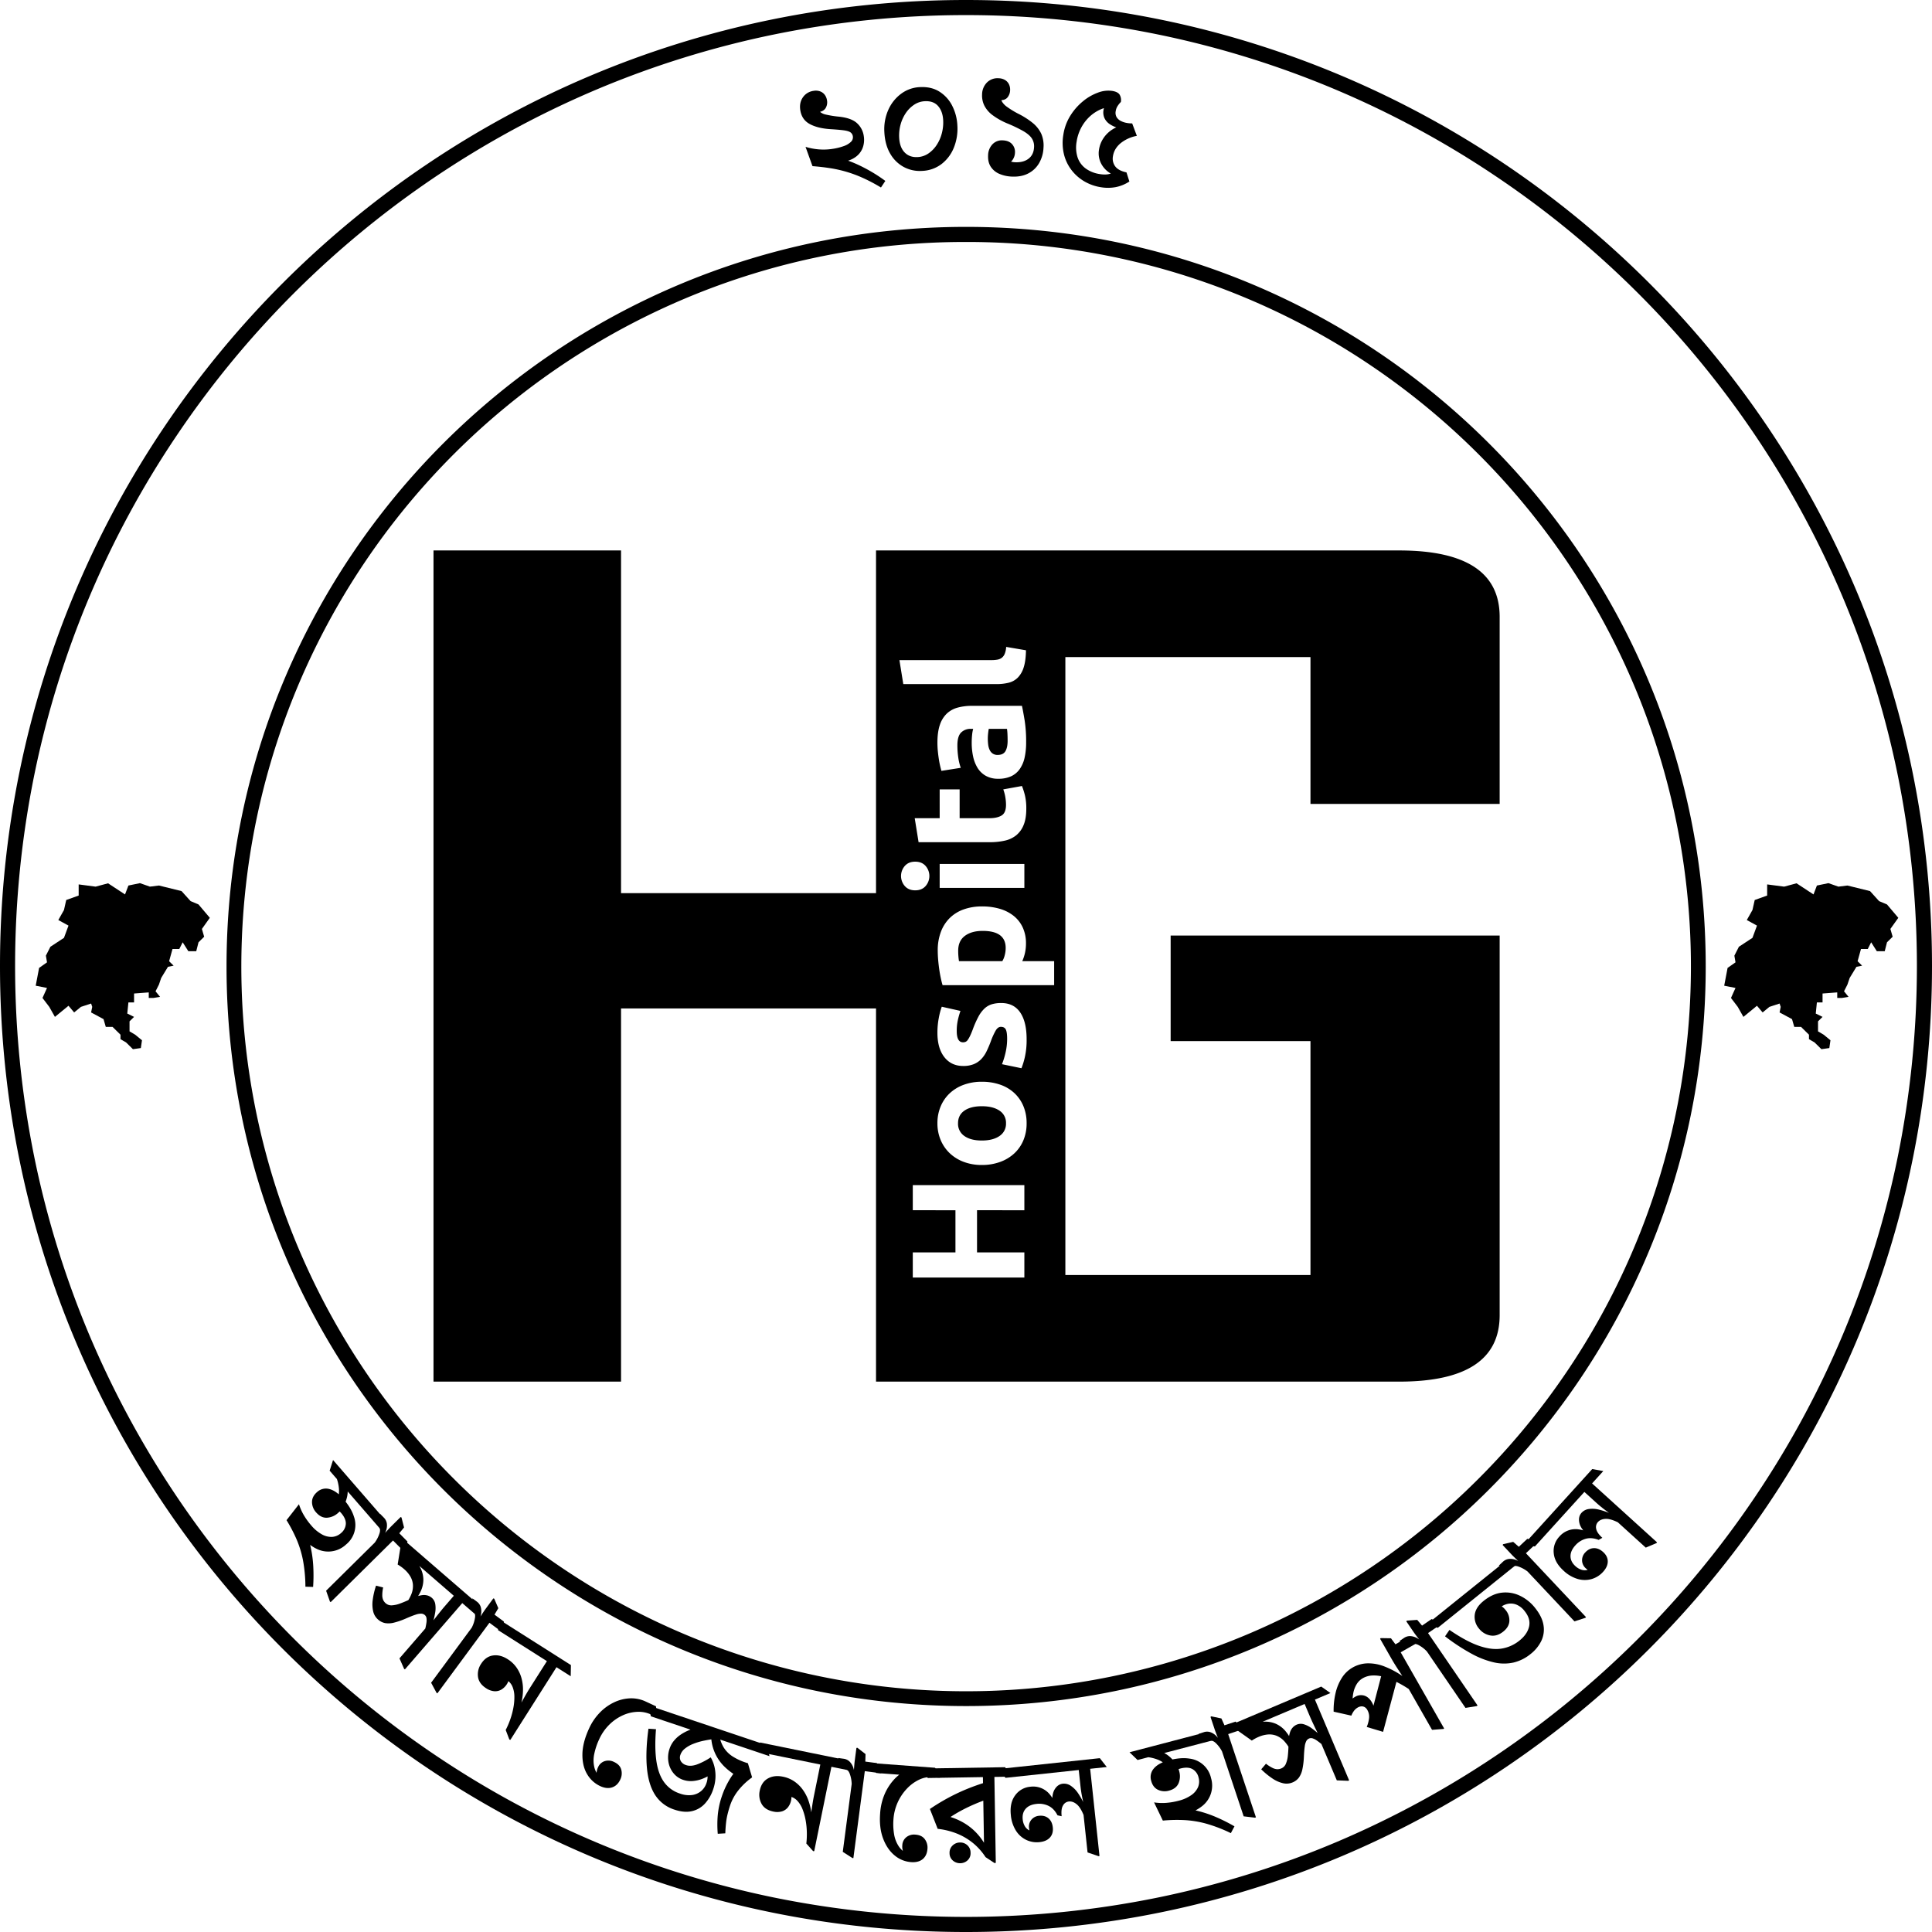 <svg xmlns="http://www.w3.org/2000/svg" viewBox="0 0 1920 1920"><g id="Circles"><path d="M960,15a952.059,952.059,0,0,1,190.466,19.199,939.75,939.75,0,0,1,337.882,142.183A947.799,947.799,0,0,1,1830.743,592.168a940.116,940.116,0,0,1,55.057,177.366,954.363,954.363,0,0,1,0,380.933,939.751,939.751,0,0,1-142.183,337.882,947.799,947.799,0,0,1-415.786,342.395,940.115,940.115,0,0,1-177.365,55.057,954.363,954.363,0,0,1-380.933,0A939.75,939.75,0,0,1,431.652,1743.618,947.801,947.801,0,0,1,89.257,1327.832a940.122,940.122,0,0,1-55.057-177.365,954.366,954.366,0,0,1,0-380.933A939.749,939.749,0,0,1,176.382,431.652,947.8,947.8,0,0,1,592.168,89.257a940.123,940.123,0,0,1,177.366-55.057A952.058,952.058,0,0,1,960,15m0-15C429.807,0,0,429.807,0,960s429.807,960,960,960,960-429.807,960-960S1490.193,0,960,0Z"/><path d="M960.127,240.471a716.566,716.566,0,0,1,402.548,122.956,722.145,722.145,0,0,1,260.877,316.792,719.032,719.032,0,0,1-66.381,682.8,722.148,722.148,0,0,1-316.792,260.877A719.032,719.032,0,0,1,557.579,1557.515a722.147,722.147,0,0,1-260.877-316.792,719.032,719.032,0,0,1,66.381-682.8A722.146,722.146,0,0,1,679.875,297.046a715.478,715.478,0,0,1,280.252-56.575m0-15c-405.929,0-735,329.071-735,735s329.071,735,735,735c405.929,0,735-329.071,735-735s-329.071-735-735-735Z"/></g><g id="Decorations"><g id="Map"><path id="Map_Left" data-name="Map Left" d="M1732.586,1010.57l-5.618-9.957-6.741-8.851,4.494-9.957-11.236-2.213,3.371-17.701,7.865-5.532-1.124-6.638,4.494-8.851,13.483-8.851,4.494-12.169-10.112-5.532,5.618-9.957,2.247-9.957,12.359-4.425V878.918l16.853,2.213,12.359-3.319,16.853,11.063,3.371-8.851,11.469-2.372,9.878,3.478,8.989-1.106,22.471,5.532,8.989,9.957,7.865,3.319,11.236,13.276-7.865,11.063,2.247,7.744-5.618,5.532-2.247,8.851h-7.865l-5.618-8.851-3.371,6.638h-6.741l-3.371,12.169,4.494,4.425-5.618,1.106-6.741,11.063-2.247,6.638-3.371,6.638,4.494,5.532-6.741,1.106h-4.494v-5.532l-14.606,1.106v8.851h-5.618l-1.124,11.063,6.741,3.319-4.494,4.425v9.957l5.618,3.319,6.741,5.532-1.124,7.744-7.865,1.106-6.741-6.638-5.618-3.319v-4.425l-7.865-7.744h-6.741l-2.247-7.744-12.359-6.638,1.124-5.532-1.124-3.319-10.112,3.319-6.741,5.532-5.618-6.638Z"/><path id="Map_Right" data-name="Map Right" d="M54.586,1010.57l-5.618-9.957-6.741-8.851,4.494-9.957L35.486,979.593l3.371-17.701,7.865-5.532-1.124-6.638L50.092,940.872l13.483-8.851L68.069,919.852,57.957,914.321l5.618-9.957,2.247-9.957,12.359-4.425V878.918l16.853,2.213,12.359-3.319,16.853,11.063,3.371-8.851,11.469-2.372,9.878,3.478,8.989-1.106,22.471,5.532,8.989,9.957,7.865,3.319,11.236,13.276L200.649,923.171l2.247,7.744-5.618,5.532-2.247,8.851H187.167l-5.618-8.851-3.371,6.638h-6.741l-3.371,12.169,4.494,4.425-5.618,1.106-6.741,11.063-2.247,6.638-3.371,6.638,4.494,5.532-6.741,1.106h-4.494v-5.532l-14.606,1.106v8.851h-5.618l-1.124,11.063,6.741,3.319-4.494,4.425v9.957l5.618,3.319,6.741,5.532-1.124,7.744-7.865,1.106-6.741-6.638-5.618-3.319v-4.425l-7.865-7.744h-6.741l-2.247-7.744-12.359-6.638,1.124-5.532L90.54,997.294,80.428,1000.613l-6.741,5.532L68.069,999.507Z"/></g></g><g id="Text"><g id="Name"><path d="M303.517,1576.849a148.292,148.292,0,0,0-2.369-26.004,102.841,102.841,0,0,0-6.215-20.604,149.844,149.844,0,0,0-10.178-19.518l12.354-15.829a53.396,53.396,0,0,0,4.851,10.897,68.296,68.296,0,0,0,7.418,10.238,37.844,37.844,0,0,0,10.462,8.771,19.088,19.088,0,0,0,10.166,2.555,14.625,14.625,0,0,0,8.879-3.786,12.79,12.79,0,0,0,4.788-9.062q.311-5.177-4.837-11.106a15.018,15.018,0,0,0-5.964-4.044,22.922,22.922,0,0,0-6.656-1.677l8.75-6.42a25.416,25.416,0,0,0,1.851-12.106,40.758,40.758,0,0,0-3.263-12.57l11.949,13.761a25.161,25.161,0,0,1-.698,7.67,35.663,35.663,0,0,1-3.105,8.289,23.948,23.948,0,0,1-5.595,7.115,18.062,18.062,0,0,1-11.267,4.878q-5.898.214-10.657-5.268a15.454,15.454,0,0,1-4.108-10.268q-.029-5.566,5.006-9.939a12.91,12.91,0,0,1,12.291-3.021q6.809,1.74,13.707,9.684,7.964,9.171,10.583,17.498a24.915,24.915,0,0,1-7.8,27.966,25.835,25.835,0,0,1-28.98,4.364,41.483,41.483,0,0,1-14.037-10.967,43.975,43.975,0,0,1-4.312-5.87,16.491,16.491,0,0,1-2.334-5.626l7.975,3.083a65.451,65.451,0,0,1,6.582,17.636,117.656,117.656,0,0,1,2.602,19.719,167.144,167.144,0,0,1-.186,19.785ZM327.606,1461.544l3.372-10.581,50.322,57.951-3.274,10.692Z"/><path d="M327.896,1591.643l-3.815-10.812,48.359-47.817a31.935,31.935,0,0,0,4.821-9.56q1.335-4.657-1.686-7.711l-.625-.632,2.68-10.776,3.854,3.898a10.462,10.462,0,0,1,2.954,5.727,15.452,15.452,0,0,1-.933,7.591,32.418,32.418,0,0,1-5.5,9.294l-1.149-.53q3.269-4.068,6.908-8.081,3.635-4.014,5.112-5.472l9.271-9.168.836.424,2.563,9.968-4.747,5.735,8.126,8.219-2.68,10.776-11.667-11.801L328.626,1592.171Z"/><path d="M401.631,1658.552l-4.643-10.484,28.603-33.052-3.4,5.288a72.307,72.307,0,0,0,1.562-7.466,15.737,15.737,0,0,0,.071-4.837,5.104,5.104,0,0,0-1.689-3.029,5.707,5.707,0,0,0-3.353-1.334,15.799,15.799,0,0,0-5.653.985q-3.647,1.157-9.959,3.922a74.528,74.528,0,0,1-11.478,3.979,21.713,21.713,0,0,1-8.785.529,14.827,14.827,0,0,1-7.191-3.578,15.26,15.26,0,0,1-4.832-8.002,31.263,31.263,0,0,1-.501-11.309,75.408,75.408,0,0,1,3.323-14.368l7.063,1.802a37.522,37.522,0,0,0-.864,7.678,11.843,11.843,0,0,0,.925,4.817,9.995,9.995,0,0,0,2.548,3.283,8.411,8.411,0,0,0,5.816,1.996,27.322,27.322,0,0,0,8.583-1.88,120.404,120.404,0,0,0,11.917-5.166,33.78,33.78,0,0,1,9.496-3.049,13.521,13.521,0,0,1,6.017.406,12.104,12.104,0,0,1,3.887,2.188,10.415,10.415,0,0,1,3.427,6.003,25.814,25.814,0,0,1-.091,8.936,92.947,92.947,0,0,1-3.13,12.673l-1.441-1.051q2.087-3.091,4.586-6.318,2.498-3.226,5.101-6.461,2.6-3.233,4.833-5.811l8.629-9.972-41.23-35.681.61-3.195A58.76,58.76,0,0,1,418,1558.578a26.132,26.132,0,0,1,2.736,10.99,27.103,27.103,0,0,1-2.254,10.981,47.072,47.072,0,0,1-7.359,11.561l-8.821,2.947a41.248,41.248,0,0,0,6.52-10.817,21.639,21.639,0,0,0,1.523-9.458,19.151,19.151,0,0,0-2.645-8.266,29.158,29.158,0,0,0-6.082-7.124,39.673,39.673,0,0,0-3.45-2.692q-1.658-1.141-2.972-1.887l4.206-26.144,74.393,64.381-1.724,11.049-12.66-10.956-57.012,65.878Z"/><path d="M433.878,1682.381l-5.443-10.092,40.373-54.728a31.941,31.941,0,0,0,3.283-10.19q.598-4.806-2.859-7.356l-.715-.528.979-11.062,4.412,3.255a10.457,10.457,0,0,1,3.805,5.2,15.443,15.443,0,0,1,.253,7.644,32.42,32.42,0,0,1-3.995,10.033l-1.218-.346q2.6-4.525,5.573-9.053,2.97-4.529,4.204-6.197l7.74-10.493.892.29,4.075,9.45-3.802,6.401,9.3,6.861-.979,11.061-13.354-9.851L434.682,1682.79Z"/><path d="M506.185,1728.726l-3.626-9.496a80.603,80.603,0,0,0,4.492-10.397,76.297,76.297,0,0,0,3.11-11.539,56.844,56.844,0,0,0,1.02-11.285,26.3,26.3,0,0,0-1.842-9.68,14.193,14.193,0,0,0-5.639-6.737,15.742,15.742,0,0,0-3.014-1.474,9.082,9.082,0,0,0-3.035-.609l7.756-4.203a8.17,8.17,0,0,1,.467,5.209,15.634,15.634,0,0,1-2.045,5.021,16.822,16.822,0,0,1-5.385,5.444,12.037,12.037,0,0,1-7.072,1.742,16.96,16.96,0,0,1-8.163-2.899q-7.131-4.525-8.145-11.223a18.62,18.62,0,0,1,3.035-13.078q4.603-7.254,11.773-8.321,7.167-1.066,14.55,3.617a30.764,30.764,0,0,1,8.903,8.37,34.148,34.148,0,0,1,4.969,10.698,42.451,42.451,0,0,1,1.441,11.97,57.751,57.751,0,0,1-1.536,12.099,65.408,65.408,0,0,1-3.832,11.432l-1.831-.986q1.461-2.581,3.81-6.971,2.344-4.39,5.113-9.303,2.764-4.913,5.228-8.791l16.83-26.521-48.54-30.803.202-11.103,72.185,45.807-.202,11.103-14.137-8.971-45.807,72.185Z"/><path d="M596.447,1775.002a29.226,29.226,0,0,1-12.917-11.776q-4.85-8.039-4.737-19.745.111-11.704,6.71-25.956a55.483,55.483,0,0,1,10.346-15.293,48.869,48.869,0,0,1,14.076-10.301,40.763,40.763,0,0,1,15.952-4.126,33.512,33.512,0,0,1,15.839,3.17l10.219,4.731,1.125,10.971-6.185-2.864A29.193,29.193,0,0,0,633.142,1701.21a38.591,38.591,0,0,0-14.575,3.62,46.205,46.205,0,0,0-13.18,9.246,48.88,48.88,0,0,0-9.941,14.419,65.054,65.054,0,0,0-4.896,14.632,30,30,0,0,0,.098,13.189,22.226,22.226,0,0,0,6.491,10.843l-3.571.306a15.703,15.703,0,0,1-.723-5.314,15.108,15.108,0,0,1,1.513-5.912,10.747,10.747,0,0,1,6.547-6.031,12.294,12.294,0,0,1,9.271.782q5.915,2.738,7.225,7.672a14.053,14.053,0,0,1-.933,9.772q-2.802,6.051-8.117,7.835Q603.034,1778.05,596.447,1775.002Z"/><path d="M670.243,1798.393a35.566,35.566,0,0,1-18.92-14.17q-6.702-10.065-8.35-26.562-1.65-16.497,1.449-39.683l7.496.486q-1.495,18.412.373,31.464,1.866,13.052,7.613,21.078a31.043,31.043,0,0,0,15.857,11.422,25.711,25.711,0,0,0,12.015,1.457,17.795,17.795,0,0,0,8.982-3.939,17.358,17.358,0,0,0,5.312-7.906,18.725,18.725,0,0,0,1.094-7.213,28.219,28.219,0,0,0-1.204-6.422l5.66,4.09a40.372,40.372,0,0,1-9.312,5.156,34.398,34.398,0,0,1-9.845,2.319,23.754,23.754,0,0,1-9.532-1.169,20.674,20.674,0,0,1-9.753-6.793,23.802,23.802,0,0,1-4.917-11.187,26.509,26.509,0,0,1,1.154-12.976,24.716,24.716,0,0,1,4.258-7.792,30.854,30.854,0,0,1,6.456-5.959,44.203,44.203,0,0,1,7.764-4.27,51.386,51.386,0,0,1,8.183-2.722l2.239,4.503-47.474-15.945-2.458-10.829L762.365,1734.46l2.318,10.781-51.969-17.455q-6.985.782-13.124,2.078a63.054,63.054,0,0,0-10.948,3.278,31.466,31.466,0,0,0-8.046,4.644,13.333,13.333,0,0,0-4.371,6.034,7.449,7.449,0,0,0,.36,6.373,9.32,9.32,0,0,0,5.379,3.995q4.493,1.51,10.614-.655a66.518,66.518,0,0,0,13.721-7.113,35.169,35.169,0,0,1,3.819,9.801,39.419,39.419,0,0,1,.89,10.615,41.178,41.178,0,0,1-2.157,11.076,39.642,39.642,0,0,1-8.186,14.365,24.979,24.979,0,0,1-12.949,7.607Q680.075,1801.697,670.243,1798.393Zm43.051,23.994a109.132,109.132,0,0,1-.005-18.367,81.591,81.591,0,0,1,4.12-19.013,84.451,84.451,0,0,1,6.405-14.417,71.454,71.454,0,0,1,8.931-12.63l.311,7.45a62.764,62.764,0,0,1-12.186-8.86,44.043,44.043,0,0,1-14.104-30.136l7.786-3.637a34.9,34.9,0,0,0,4.351,13.34,28.763,28.763,0,0,0,9.442,9.58,58.696,58.696,0,0,0,14.908,6.57L747.439,1766.333a66.534,66.534,0,0,0-13.593,12.784,49.215,49.215,0,0,0-8.21,14.904q-1.463,4.355-2.55,8.756a67.506,67.506,0,0,0-1.59,9.156q-.505,4.753-.702,10.002Z"/><path d="M808.1,1839.675l-6.771-7.581a80.675,80.675,0,0,0,.493-11.315,76.355,76.355,0,0,0-1.205-11.89,56.837,56.837,0,0,0-3.068-10.908,26.309,26.309,0,0,0-5.17-8.389,14.193,14.193,0,0,0-7.67-4.285,15.727,15.727,0,0,0-3.34-.304,9.076,9.076,0,0,0-3.053.512l5.75-6.69a8.174,8.174,0,0,1,2.292,4.701,15.631,15.631,0,0,1-.123,5.419,16.82,16.82,0,0,1-3.092,7.006,12.039,12.039,0,0,1-5.987,4.147,16.951,16.951,0,0,1-8.66.199q-8.276-1.688-11.609-7.584a18.621,18.621,0,0,1-1.824-13.301q1.717-8.418,8.036-11.971,6.316-3.549,14.885-1.804a30.758,30.758,0,0,1,11.3,4.648,34.145,34.145,0,0,1,8.454,8.226,42.492,42.492,0,0,1,5.612,10.671,57.788,57.788,0,0,1,2.875,11.853,65.402,65.402,0,0,1,.492,12.046l-2.062-.269q.445-2.933,1.076-7.871.628-4.937,1.463-10.514.832-5.575,1.752-10.076l6.276-30.778L758.894,1742.087l-3.767-10.446,83.768,17.082,3.767,10.446-16.405-3.346-17.082,83.769Z"/><path d="M847.184,1846.552l-9.646-6.199,8.858-67.429a31.918,31.918,0,0,0-2.057-10.507q-1.801-4.496-6.061-5.056l-.881-.115-4.494-10.155,5.436.714a10.463,10.463,0,0,1,5.846,2.711,15.447,15.447,0,0,1,3.919,6.567,32.419,32.419,0,0,1,1.357,10.714l-1.233.286q.087-5.218.499-10.619.408-5.399.681-7.457l1.699-12.928.92-.179,8.139,6.3-.23,7.442,11.458,1.505,4.494,10.154-16.453-2.161-11.348,86.38Z"/><path d="M905.418,1850.551a28.574,28.574,0,0,1-16.51-6.79q-7.348-6.114-11.318-16.732-3.973-10.619-2.934-24.657a58.318,58.318,0,0,1,4.475-19.354,51.748,51.748,0,0,1,8.912-14.051,40.3,40.3,0,0,1,10.973-8.772l4.888,4.224-33.099-2.443-5.064-9.883,63.539,4.691,4.917,9.871-7.684-.567a26.051,26.051,0,0,0-13.191,2.592,40.677,40.677,0,0,0-12.098,8.912,49.136,49.136,0,0,0-13.31,30.366,61.203,61.203,0,0,0,.614,14.828,30.669,30.669,0,0,0,4.742,12.235,21.99,21.99,0,0,0,9.888,7.936l-3.234,1.544a15.706,15.706,0,0,1-2.549-4.719,15.13,15.13,0,0,1-.667-6.066,10.749,10.749,0,0,1,4.004-7.95,12.292,12.292,0,0,1,8.953-2.533q6.5.479,9.463,4.636a14.058,14.058,0,0,1,2.569,9.476q-.502,6.798-4.77,10.271Q912.658,1851.085,905.418,1850.551Z"/><path d="M988.422,1851.532l-8.987-5.931a60.749,60.749,0,0,0-12.678-14.168,61.846,61.846,0,0,0-15.932-9.3,73.229,73.229,0,0,0-18.969-4.657l-7.729-19.731q8.499-5.767,17.167-10.503a197.012,197.012,0,0,1,17.791-8.587q9.125-3.85,19.151-6.979l-1.247,5.354-.178-10.963-54.814.889-5.932-9.388,82.814-1.343,5.932,9.388-16.593.27,1.384,85.332Zm-10.455-14.205-.855-52.74,2.29,4.112q-6.189,2.177-12.957,5.174-6.769,3-13.083,6.51a129.35,129.35,0,0,0-11.882,7.454l-1.537-3.383a64.461,64.461,0,0,1,14.085,5.032,58.51,58.51,0,0,1,13.862,9.555,59.921,59.921,0,0,1,11.81,15.442Zm-23.626,14.312a10.674,10.674,0,0,1-7.453-2.694,9.511,9.511,0,0,1-3.231-7.357,9.745,9.745,0,0,1,2.99-7.531,10.512,10.512,0,0,1,7.36-3.01,10.26,10.26,0,0,1,7.38,2.771,9.865,9.865,0,0,1,3.158,7.432,9.457,9.457,0,0,1-2.989,7.532A10.647,10.647,0,0,1,954.341,1851.64Z"/><path d="M1091.786,1844.671l-10.98-3.743-4.44-41.547,2.123,8.714q-3.671-10.633-7.802-14.439-4.132-3.806-8.552-3.333a7.474,7.474,0,0,0-5.693,3.887q-2.161,3.51-1.387,10.728l-4.12-.9q-3.391-6.64-8.821-9.339a21.442,21.442,0,0,0-12.059-1.989q-7.22.772-10.803,4.88-3.584,4.11-2.892,10.591a16.249,16.249,0,0,0,1.855,6.209,10.586,10.586,0,0,0,3.632,4.008,7.168,7.168,0,0,0,4.659,1.066,18.924,18.924,0,0,0,2.342-.399c.774-.18,1.549-.363,2.325-.546l-4.705,6.165a10.861,10.861,0,0,1-2.604-3.447,13.066,13.066,0,0,1-1.209-4.341,10.697,10.697,0,0,1,2.367-8.523,11.112,11.112,0,0,1,7.485-3.854q5.747-.614,9.431,2.494,3.686,3.108,4.315,9.001.661,6.188-2.8,10.059-3.461,3.873-10.237,4.597a24.485,24.485,0,0,1-13.269-2.158,24.842,24.842,0,0,1-10.295-9.182,34.761,34.761,0,0,1-5.089-15.549q-1.292-12.079,4.312-19.608a20.704,20.704,0,0,1,15.031-8.536,21.278,21.278,0,0,1,19.113,7.345,31.85,31.85,0,0,1,5.443,9.104l-2.278.989q-1.289-9.25,1.795-14.572,3.082-5.319,8.239-5.872a11.878,11.878,0,0,1,7.73,1.931,26.777,26.777,0,0,1,7.26,7.271,70.495,70.495,0,0,1,6.86,12.604l-.643.962q-1.172-5.385-2.142-10.276-.968-4.887-1.583-10.634l-1.653-15.47-72.78,7.78-6.754-8.815,100.478-10.739,6.901,8.799-16.501,1.764,9.26,86.628Z"/><path d="M1130.506,1749.086l-7.992-7.709,74.246-19.444,8.136,7.672Zm92.704,72.675a148.258,148.258,0,0,0-24.362-9.396,102.766,102.766,0,0,0-21.226-3.555,149.728,149.728,0,0,0-22.007.479l-8.719-18.087a53.341,53.341,0,0,0,11.919.478,68.235,68.235,0,0,0,12.465-2.115,37.841,37.841,0,0,0,12.499-5.494,19.083,19.083,0,0,0,6.793-7.982,14.626,14.626,0,0,0,.539-9.638,12.789,12.789,0,0,0-6.004-8.306q-4.504-2.572-12.1-.584a15.022,15.022,0,0,0-6.268,3.556,22.935,22.935,0,0,0-4.452,5.225l-1.88-10.688a25.424,25.424,0,0,0-10.033-7.021,40.752,40.752,0,0,0-12.716-2.644l17.63-4.617a25.196,25.196,0,0,1,6.567,4.023,35.691,35.691,0,0,1,6.056,6.456,23.926,23.926,0,0,1,3.9,8.168,18.063,18.063,0,0,1-.617,12.262q-2.421,5.383-9.443,7.221a15.448,15.448,0,0,1-11.024-.865q-5.004-2.44-6.694-8.892a12.913,12.913,0,0,1,2.737-12.357q4.576-5.333,14.753-7.999,11.751-3.078,20.376-1.736a24.916,24.916,0,0,1,21.617,19.381,25.833,25.833,0,0,1-8.925,27.915,41.499,41.499,0,0,1-16.05,7.727,44.001,44.001,0,0,1-7.174,1.266,16.494,16.494,0,0,1-6.077-.399l6.296-5.784a65.44,65.44,0,0,1,18.728,1.911,117.707,117.707,0,0,1,18.831,6.402A167.234,167.234,0,0,1,1226.801,1815Z"/><path d="M1247.321,1806.409l-11.386-1.358-21.511-64.517a31.893,31.893,0,0,0-6.443-8.551q-3.584-3.256-7.66-1.897l-.844.281-8.48-7.168,5.2-1.734a10.46,10.46,0,0,1,6.442-.117,15.434,15.434,0,0,1,6.396,4.193,32.436,32.436,0,0,1,5.904,9.042l-.984.797q-2.203-4.731-4.194-9.769-1.994-5.036-2.647-7.005l-4.124-12.369.75-.562,10.073,2.107,3.046,6.794,10.964-3.655,8.481,7.168-15.743,5.249,27.556,82.649Z"/><path d="M1339.968,1769.755l-11.457-.458-17.045-40.249,3.245,5.384a72.614,72.614,0,0,0-6.011-4.695,15.736,15.736,0,0,0-4.31-2.197,5.106,5.106,0,0,0-3.464.18,5.722,5.722,0,0,0-2.676,2.42,15.803,15.803,0,0,0-1.609,5.509q-.57,3.784-.873,10.668a74.58,74.58,0,0,1-1.491,12.056,21.694,21.694,0,0,1-3.401,8.118,14.824,14.824,0,0,1-6.383,4.875,15.255,15.255,0,0,1-9.312.806,31.254,31.254,0,0,1-10.37-4.538,75.462,75.462,0,0,1-11.429-9.32l4.732-5.544a37.517,37.517,0,0,0,6.51,4.162,11.834,11.834,0,0,0,4.731,1.295,9.986,9.986,0,0,0,4.069-.838,8.413,8.413,0,0,0,4.357-4.34,27.287,27.287,0,0,0,2.1-8.531,120.731,120.731,0,0,0,.62-12.975,33.774,33.774,0,0,1,1.453-9.867,13.513,13.513,0,0,1,3.019-5.221,12.083,12.083,0,0,1,3.678-2.522,10.407,10.407,0,0,1,6.899-.428,25.8,25.8,0,0,1,7.979,4.022,93.005,93.005,0,0,1,9.993,8.399l-1.579.83q-1.853-3.236-3.647-6.903-1.793-3.664-3.548-7.428-1.755-3.76-3.083-6.9l-5.143-12.143-50.209,21.262-2.599-1.957a58.819,58.819,0,0,1,13.753-1.721,26.124,26.124,0,0,1,11.069,2.393,27.078,27.078,0,0,1,8.861,6.867,47.02,47.02,0,0,1,7.129,11.703l-1.246,9.217a41.224,41.224,0,0,0-6.832-10.623,21.637,21.637,0,0,0-7.816-5.539,19.142,19.142,0,0,0-8.584-1.272,29.171,29.171,0,0,0-9.076,2.314,39.988,39.988,0,0,0-3.938,1.909q-1.755.984-3.004,1.835l-21.607-15.307,90.595-38.364,9.155,6.421-15.418,6.528,33.974,80.226Z"/><path d="M1434.589,1718.205l-11.432.893-27.312-47.875,5.562,8.256a113.04,113.04,0,0,0-14.329-8.372,72.033,72.033,0,0,0-12.641-4.814,33.82,33.82,0,0,0-10.915-1.193,21.244,21.244,0,0,0-9.209,2.695,17.085,17.085,0,0,0-5.986,5.804,26.497,26.497,0,0,0-3.452,9.048,46.123,46.123,0,0,0-.634,12.047l-5.366.161a21.155,21.155,0,0,1,2.935-4.574,16.859,16.859,0,0,1,4.698-3.874,11.41,11.41,0,0,1,9.318-1.308q4.556,1.412,7.641,6.814a18.302,18.302,0,0,1,1.926,4.871,42.09,42.09,0,0,1,.897,5.459l-2.7-2.042,9.435-36.087,15.121,5.873-13.654,51.117-16.261-4.881a31.438,31.438,0,0,0,2.34-8.756,13.179,13.179,0,0,0-1.74-8.133,6.966,6.966,0,0,0-2.745-2.869,6.105,6.105,0,0,0-3.289-.683,8.015,8.015,0,0,0-3.392,1.082,12.451,12.451,0,0,0-3.862,3.397,20.54,20.54,0,0,0-2.594,4.721l-17.604-3.945a75.265,75.265,0,0,1,2.017-18.891,48.279,48.279,0,0,1,6.313-14.946,30.587,30.587,0,0,1,10.501-9.999,31.609,31.609,0,0,1,14.669-4.188,43.749,43.749,0,0,1,16.822,3.025,87.852,87.852,0,0,1,19.115,10.332l.201,1.25q-3.911-5.958-6.848-10.508-2.938-4.548-5.801-9.569l-10.793-18.918.625-.698,10.163.173,4.443,5.994,9.909-5.653,9.848,5.299-14.543,8.297,43.172,75.674Z"/><path d="M1467.702,1695.467l-11.321,1.818-38.389-56.138a31.887,31.887,0,0,0-8.542-6.454q-4.342-2.147-7.887.277l-.734.502-10.122-4.565,4.524-3.095a10.459,10.459,0,0,1,6.163-1.881,15.453,15.453,0,0,1,7.302,2.276,32.423,32.423,0,0,1,8.158,7.076l-.728,1.035q-3.416-3.943-6.714-8.242-3.297-4.295-4.468-6.01l-7.36-10.763.567-.746,10.266-.737,4.793,5.696,9.54-6.523,10.122,4.566-13.698,9.367,49.178,71.915Z"/><path d="M1428.874,1617.689l-10.33-3.86,76.314-61.383,10.562,3.674Zm92.351,25.928a42.429,42.429,0,0,1-17.055,8.583,44.183,44.183,0,0,1-19.275-.088,86.237,86.237,0,0,1-22.457-8.652,198.599,198.599,0,0,1-26.367-17.297l4.379-6.375q16.576,11.388,29.222,15.762,12.646,4.375,22.511,2.81a37.613,37.613,0,0,0,17.946-8.065q7.734-6.22,9.463-13.886,1.724-7.661-4.402-15.283a19.661,19.661,0,0,0-8.406-6.55,15.029,15.029,0,0,0-8.517-.66,17.806,17.806,0,0,0-7.338,3.525,20.498,20.498,0,0,0-3.069,3.039,12.384,12.384,0,0,0-1.912,3.06l-1.833-10.315a20.331,20.331,0,0,1,5.917,1.801,16.883,16.883,0,0,1,6.203,4.993A15.694,15.694,0,0,1,1500,1610.965q-.321,5.868-5.978,10.417-6.467,5.202-13.121,3.899a18.473,18.473,0,0,1-11.114-6.844,17.784,17.784,0,0,1-4.201-13.733q.907-7.384,8.757-13.699,9.006-7.244,18.282-8.24a32.912,32.912,0,0,1,17.849,3.043,42.255,42.255,0,0,1,14.979,12.004q7.153,8.892,8.457,17.252a26.064,26.064,0,0,1-2.168,15.625A37.23,37.23,0,0,1,1521.225,1643.617Z"/><path d="M1575.585,1607.754l-10.905,3.545-46.597-49.537a31.931,31.931,0,0,0-9.436-5.058q-4.622-1.452-7.75,1.492l-.647.609-10.706-2.948,3.993-3.756a10.458,10.458,0,0,1,5.798-2.811,15.462,15.462,0,0,1,7.565,1.122,32.414,32.414,0,0,1,9.153,5.731l-.559,1.136q-3.984-3.371-7.906-7.107-3.921-3.734-5.343-5.247l-8.934-9.498.445-.824,10.028-2.314,5.615,4.889,8.418-7.918,10.706,2.948-12.087,11.369,59.692,63.46Z"/><path d="M1646.236,1533.502l-10.688,4.508-30.95-28.069,7.381,5.094q-9.814-5.498-15.43-5.593-5.618-.092-8.603,3.199a7.478,7.478,0,0,0-1.667,6.689q.722,4.059,6.101,8.934l-3.675,2.067q-6.949-2.703-12.799-1.106a21.447,21.447,0,0,0-10.328,6.535q-4.878,5.379-4.821,10.83.057,5.452,4.886,9.831a16.237,16.237,0,0,0,5.516,3.402,10.582,10.582,0,0,0,5.378.577,7.17,7.17,0,0,0,4.188-2.303,18.986,18.986,0,0,0,1.482-1.855q.687-.976,1.373-1.955l.587,7.733a10.863,10.863,0,0,1-4.236-.842,13.067,13.067,0,0,1-3.79-2.438,10.694,10.694,0,0,1-3.901-7.939,11.113,11.113,0,0,1,3.025-7.857q3.882-4.28,8.7-4.41,4.821-.129,9.209,3.852,4.61,4.181,4.601,9.373-.009,5.196-4.587,10.241a24.486,24.486,0,0,1-11.344,7.215,24.856,24.856,0,0,1-13.794-.009,34.784,34.784,0,0,1-14.143-8.226q-8.999-8.161-9.823-17.511a20.709,20.709,0,0,1,5.547-16.372,21.277,21.277,0,0,1,19.158-7.229,31.889,31.889,0,0,1,10.119,3.178l-1.043,2.254q-7.116-6.05-8.352-12.075-1.238-6.022,2.245-9.864a11.875,11.875,0,0,1,7.058-3.701,26.752,26.752,0,0,1,10.257.601,70.543,70.543,0,0,1,13.505,4.848l.161,1.146q-4.458-3.242-8.435-6.249-3.974-3.006-8.255-6.888l-11.524-10.451-49.172,54.217-10.906-2.09,67.885-74.851,11.006,1.98-11.148,12.292,64.534,58.528Z"/></g><g id="Year"><path d="M875.49,186.33A168.205,168.205,0,0,0,857.29,176.721a125.553,125.553,0,0,0-32.724-9.668q-8.11-1.239-17.129-1.947l-6.904-19.17a61.322,61.322,0,0,0,12.837,2.479,57.298,57.298,0,0,0,14.353-.527,56.71,56.71,0,0,0,10.927-2.745,18.848,18.848,0,0,0,7.01-4.192,6.144,6.144,0,0,0,1.894-5.448,5.687,5.687,0,0,0-2.492-4.056q-2.06-1.359-6.844-1.978-4.786-.617-13.158-1.123-12.736-.88-20.486-5.173-7.753-4.291-9.235-13.576-1.197-7.487,2.554-12.849a15.184,15.184,0,0,1,10.49-6.438,12.632,12.632,0,0,1,6.766.532,10.089,10.089,0,0,1,4.552,3.496,12.075,12.075,0,0,1,2.135,5.188,11.221,11.221,0,0,1-1.287,7.809q-2.004,3.315-7.096,4.129a19.644,19.644,0,0,1-3.181.278,4.075,4.075,0,0,1-2.426-.765l4.715-4.132a8.339,8.339,0,0,0,2.291,4.242,12.701,12.701,0,0,0,5.816,2.757,98.529,98.529,0,0,0,11.756,1.961q12.932,1.159,18.809,6.209a21.125,21.125,0,0,1,7.168,13.138,22.933,22.933,0,0,1-1.05,11.688,19.641,19.641,0,0,1-7.269,9.302q-5.238,3.757-13.923,5.144-3.296.527-5.928.87a12.533,12.533,0,0,1-4.549-.118l-.682-6.188a58.157,58.157,0,0,1,14.245,2.638,113.142,113.142,0,0,1,14.175,5.568q7.058,3.329,13.765,7.323a146.382,146.382,0,0,1,12.636,8.425Z"/><path d="M916.328,169.841a33.827,33.827,0,0,1-18.287-3.954,34.247,34.247,0,0,1-13.394-13.254q-5.106-8.76-5.771-21.182a47.206,47.206,0,0,1,3.759-21.921,40.174,40.174,0,0,1,12.649-16.172,33.609,33.609,0,0,1,18.849-6.784q11.358-.61,19.455,4.499a35.341,35.341,0,0,1,12.674,13.976,47.865,47.865,0,0,1,5.155,19.62,50.285,50.285,0,0,1-3.452,21.981,38.748,38.748,0,0,1-12.187,16.299A33.849,33.849,0,0,1,916.328,169.841Zm-4.383-13.738a20.663,20.663,0,0,0,10.742-3.615,30.121,30.121,0,0,0,8.273-8.57,38.748,38.748,0,0,0,5.069-11.664,42.199,42.199,0,0,0,1.29-12.751q-.48-8.934-5.089-14.156-4.609-5.22-13.242-4.757a20.808,20.808,0,0,0-10.594,3.531,30.002,30.002,0,0,0-8.286,8.343,38.209,38.209,0,0,0-5.157,11.44,40.974,40.974,0,0,0-1.353,12.983q.513,9.541,5.417,14.594Q903.917,156.536,911.945,156.103Z"/><path d="M1005.312,175.486a34.939,34.939,0,0,1-12.086-2.677,18.988,18.988,0,0,1-8.523-6.972q-3.103-4.638-2.739-11.608a16.352,16.352,0,0,1,4.359-10.861,12.911,12.911,0,0,1,10.527-3.858q5.906.306,8.99,3.807a11.457,11.457,0,0,1,2.825,8.499,13.146,13.146,0,0,1-2.828,7.675,8.036,8.036,0,0,1-7.144,3.047,14.083,14.083,0,0,1-2.483-.432,16.665,16.665,0,0,1-3.058-1.07l4.372-5.241a12.239,12.239,0,0,0,4.586,3.807,16.333,16.333,0,0,0,6.522,1.629q8.328.431,13.469-3.479,5.136-3.909,5.523-11.332a14.233,14.233,0,0,0-2.339-9.082q-2.616-3.78-8.588-7.203a143.816,143.816,0,0,0-15.486-7.409,68.702,68.702,0,0,1-14.686-8.203,27.351,27.351,0,0,1-8.311-9.619,22.66,22.66,0,0,1-2.225-11.278,17.014,17.014,0,0,1,4.937-11.742,14.815,14.815,0,0,1,11.679-4.103,12.634,12.634,0,0,1,6.507,1.932,10.09,10.09,0,0,1,3.722,4.369,12.077,12.077,0,0,1,1.005,5.52,11.686,11.686,0,0,1-2.736,7.375q-2.502,2.832-7.499,2.573a12.442,12.442,0,0,1-3.759-.727A4.503,4.503,0,0,1,987.377,96.647l7.317-.532a9.275,9.275,0,0,0,1.111,4.917,17.223,17.223,0,0,0,4.899,5.114,88.61,88.61,0,0,0,10.742,6.632,79.204,79.204,0,0,1,14.778,9.347,30.957,30.957,0,0,1,8.486,10.615,29.185,29.185,0,0,1,2.312,14.016,33.4,33.4,0,0,1-4.364,15.341,26.316,26.316,0,0,1-10.86,10.295Q1014.853,175.979,1005.312,175.486Z"/><path d="M1094.141,186.075a46.684,46.684,0,0,1-16.512-5.818,43.992,43.992,0,0,1-12.81-11.301,42.471,42.471,0,0,1-7.503-15.764,48.388,48.388,0,0,1-.566-19.356,49.491,49.491,0,0,1,6.856-18.728,58.061,58.061,0,0,1,12.459-14.316,50.658,50.658,0,0,1,14.954-8.705,28.661,28.661,0,0,1,14.172-1.766q5.843.918,7.592,3.956a10.535,10.535,0,0,1,1.113,7.083,23.183,23.183,0,0,0-3.143,3.882,12.866,12.866,0,0,0-1.959,5.143,8.563,8.563,0,0,0,.954,6.138,10.51,10.51,0,0,0,4.175,3.726,20.672,20.672,0,0,0,5.689,1.892,26.64,26.64,0,0,0,5.528.484l4.653,12.399a34.639,34.639,0,0,0-7.646,2.253,36.192,36.192,0,0,0-7.329,4.145,23.437,23.437,0,0,0-5.779,6.001,19.354,19.354,0,0,0-2.994,7.82,12.89,12.89,0,0,0,2.251,10.103q3.167,4.261,11.189,5.979l2.877,9.049a38.125,38.125,0,0,1-13.463,5.562A42.341,42.341,0,0,1,1094.141,186.075Zm-.869-13.033a28.879,28.879,0,0,0,5.314.375,17.388,17.388,0,0,0,4.481-.678,17.953,17.953,0,0,0,3.527-1.442l1.374,2.979a24.141,24.141,0,0,1-12.698-10.055,22.052,22.052,0,0,1-3.075-15.605,27.914,27.914,0,0,1,4.076-10.797,29.703,29.703,0,0,1,8.075-8.404,32.595,32.595,0,0,1,10.987-4.952l1.683,3.949a50.277,50.277,0,0,1-7.322-1.764,26.338,26.338,0,0,1-7.063-3.413,14.84,14.84,0,0,1-4.94-5.689,13.761,13.761,0,0,1-.977-8.444,14.863,14.863,0,0,1,1.102-3.588,22.616,22.616,0,0,1,1.85-3.471l3.354,4.058a35.917,35.917,0,0,0-11.646,3.774,38.998,38.998,0,0,0-9.918,7.423,42.591,42.591,0,0,0-7.396,10.43,43.623,43.623,0,0,0-4.129,13.092,32.274,32.274,0,0,0,.942,15.5,22.58,22.58,0,0,0,8.008,11.084A31.805,31.805,0,0,0,1093.271,173.042Z"/></g><g id="Central_Text" data-name="Central Text"><path d="M1000.719,724.321H982.639q-.319,1.44-.641,4.32a48.22,48.22,0,0,0-.32,5.28,47.741,47.741,0,0,0,.4,6.319,16.575,16.575,0,0,0,1.52,5.2,8.925,8.925,0,0,0,3.041,3.521,8.458,8.458,0,0,0,4.801,1.279q5.602,0,7.76-3.76,2.159-3.757,2.16-10.32,0-3.517-.16-6.72A46.093,46.093,0,0,0,1000.719,724.321ZM976.559,925.116q-11.039,0-17.68,4.96-6.637,4.961-6.64,14.72,0,3.204.24,5.921.239,2.722.56,4.479h43.04a20.698,20.698,0,0,0,2.4-5.84,28.107,28.107,0,0,0,.961-7.28Q999.439,925.119,976.559,925.116Zm16.721,178.637q-6.48-4.399-17.521-4.399-11.039,0-17.359,4.399-6.319,4.403-6.32,12.561a14.591,14.591,0,0,0,6.32,12.64q6.322,4.481,17.359,4.48,11.042,0,17.521-4.48a14.48,14.48,0,0,0,6.479-12.64A14.286,14.286,0,0,0,993.279,1103.753Zm497.063-304.806V612.498q-.422-65.173-98.984-65.46H870.583v340.563H617.185V547.038H430.813v826H617.185V1002.203H870.583v370.835h520.776q98.549-.253,98.984-65.46V929.766H1163.377v104.872h138.96v232.448H1058.748V652.991h243.589v145.956Zm-473.063,20.895a25.346,25.346,0,0,1-7.361,10.239,27.366,27.366,0,0,1-11.439,5.36,67.459,67.459,0,0,1-14.881,1.52H912.878l-3.84-23.84h24.8V784.481h19.84v28.64H983.279q7.521,0,12-2.64t4.479-10.64a45.701,45.701,0,0,0-.719-7.921,40.848,40.848,0,0,0-2-7.439l18.559-3.36a67.517,67.517,0,0,1,3.041,9.601,56.036,56.036,0,0,1,1.279,12.96Q1019.918,813.442,1017.279,819.842Zm.719,38.717v23.84H933.838V858.559Zm.32-105.997a32.083,32.083,0,0,1-4.721,11.44,21.569,21.569,0,0,1-8.559,7.359,29.532,29.532,0,0,1-12.961,2.561,24.561,24.561,0,0,1-12.48-2.96,22.779,22.779,0,0,1-8.158-7.921,35.78,35.78,0,0,1-4.4-11.359,63.742,63.742,0,0,1-1.361-13.28,76.16,76.16,0,0,1,.4-8.24,36.917,36.917,0,0,1,1.041-5.84h-2.24a13.197,13.197,0,0,0-9.76,3.681q-3.678,3.681-3.68,12.8a81.71,81.71,0,0,0,.88,12,51.631,51.631,0,0,0,2.479,10.239l-19.2,3.04q-.637-2.077-1.359-5.199-.721-3.12-1.28-6.801-.558-3.678-.96-7.76-.397-4.08-.4-8.24,0-10.56,2.4-17.6a27.359,27.359,0,0,1,6.88-11.28,25.352,25.352,0,0,1,10.88-6,53.743,53.743,0,0,1,14.24-1.76h49.6q1.122,5.123,2.641,14.24a136.798,136.798,0,0,1,1.52,22.08A69.932,69.932,0,0,1,1018.318,752.562Zm-32.801-96.559a31.454,31.454,0,0,0,5.762-.479,9.91,9.91,0,0,0,4.318-1.841,9.697,9.697,0,0,0,2.881-3.92,21.426,21.426,0,0,0,1.439-6.88l19.68,3.36q-.161,10.402-2.238,16.88a24.981,24.981,0,0,1-5.842,10.24,19.342,19.342,0,0,1-9.119,5.12,49.176,49.176,0,0,1-12.08,1.359H897.678l-3.84-23.84ZM899.199,880.559a15.179,15.179,0,0,1,0-20q3.76-4.238,10.319-4.24,6.562,0,10.32,4.24a15.179,15.179,0,0,1,0,20q-3.757,4.241-10.32,4.24Q902.96,884.799,899.199,880.559Zm118.799,322.154H970.959v41.92h47.039v24.96H907.119v-24.96h42.399v-41.92H907.119v-24.96h110.879Zm-.959-69.52a37.402,37.402,0,0,1-9.041,13.04,41.318,41.318,0,0,1-14.08,8.479,52.082,52.082,0,0,1-18.16,3.04,50.263,50.263,0,0,1-18.08-3.12,41.01,41.01,0,0,1-13.92-8.64,38.816,38.816,0,0,1-8.96-13.12,42.254,42.254,0,0,1-3.2-16.56,42.694,42.694,0,0,1,3.2-16.721,38.018,38.018,0,0,1,8.96-13.04,40.703,40.703,0,0,1,13.92-8.479,51.48,51.48,0,0,1,18.08-3.04,54.716,54.716,0,0,1,18.16,2.88,39.448,39.448,0,0,1,14.08,8.32,37.438,37.438,0,0,1,9.041,13.04,43.529,43.529,0,0,1,3.199,17.04A43.087,43.087,0,0,1,1017.039,1133.193Zm1.279-81.919a75.45,75.45,0,0,1-3.199,10.319l-19.361-4a77.746,77.746,0,0,0,3.76-12.479,60.583,60.583,0,0,0,1.361-12.641q0-6.558-1.281-9.279-1.277-2.719-4.959-2.721-2.88,0-5.041,3.521a67.102,67.102,0,0,0-4.879,10.72,108.9,108.9,0,0,1-4.32,10.16,29.806,29.806,0,0,1-5.359,7.76,21.637,21.637,0,0,1-7.441,4.96,27.5,27.5,0,0,1-10.399,1.76q-11.839,0-18.72-8.8-6.879-8.796-6.881-24.16a77.607,77.607,0,0,1,1.36-14.72,68.864,68.864,0,0,1,2.96-11.2l18.561,4.16a87.89,87.89,0,0,0-2.561,9.04,49.234,49.234,0,0,0-1.12,10.96q0,11.202,6.24,11.2a6.429,6.429,0,0,0,2.56-.48,5.435,5.435,0,0,0,2.16-1.92,26.823,26.823,0,0,0,2.25-3.92q1.213-2.479,2.66-6.319a97.749,97.749,0,0,1,5.729-12.96,30.997,30.997,0,0,1,6.094-8.08,18.855,18.855,0,0,1,7.266-4.16,32.248,32.248,0,0,1,9.258-1.2q12.454,0,18.84,9.36,6.384,9.359,6.385,26.479A76.137,76.137,0,0,1,1018.318,1051.274Zm29.279-72.238H936.718q-.959-3.198-1.84-7.359-.877-4.159-1.52-8.721-.639-4.56-1.04-9.279-.398-4.718-.4-9.04a51.697,51.697,0,0,1,3.12-18.561,38.187,38.187,0,0,1,8.8-13.76,37.785,37.785,0,0,1,13.84-8.561,53.242,53.242,0,0,1,18.24-2.96,61.663,61.663,0,0,1,17.76,2.4,39.968,39.968,0,0,1,13.762,7.04,31.8,31.8,0,0,1,8.959,11.52,37.19,37.19,0,0,1,3.199,15.841,42.676,42.676,0,0,1-.959,9.279,44.497,44.497,0,0,1-2.721,8.32h31.68Z"/></g></g></svg>
